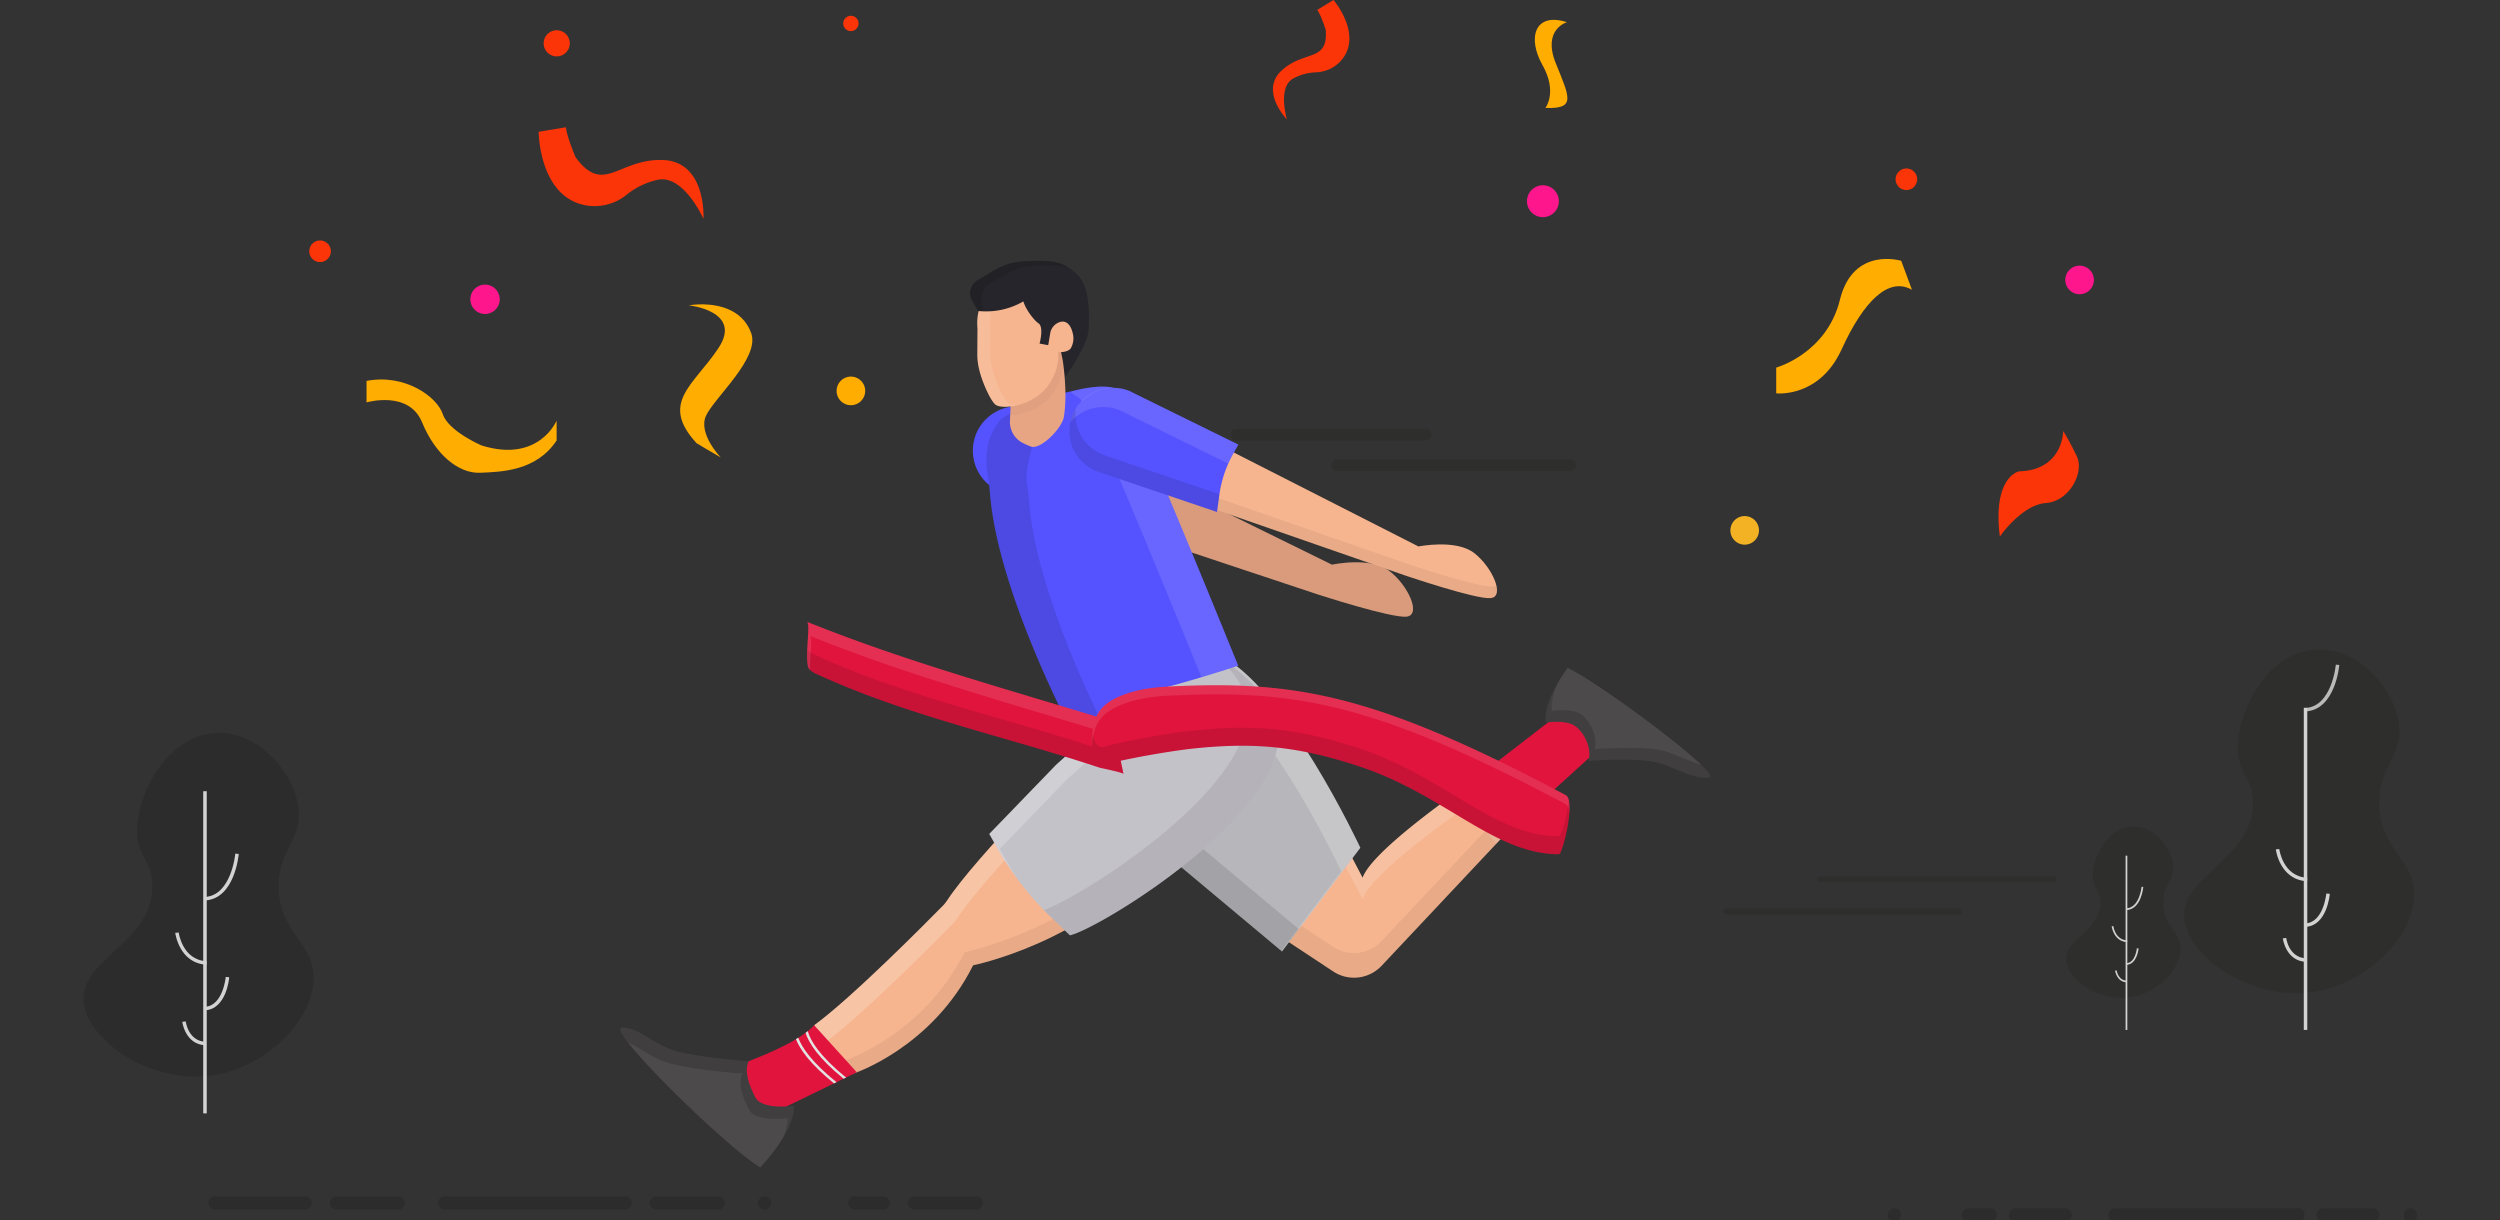 <?xml version="1.0" encoding="utf-8"?>
<svg xmlns="http://www.w3.org/2000/svg" fill="none" viewBox="0 0 635 310">
  <rect x="0" y="0" width="635" height="310" fill="#333333" stroke="none"/>
  <g clip-path="url(#a-hero)">
    <path d="M585.72 180.7c7.4-.5 8.42-11.34 8.46-11.8l-.88-.08c0 .1-1 10.57-7.63 11l.05.88Z" fill="#D3D3D3"/>
    <path d="M174.9 77.54s13.88 1.43 7.57 10.9c-6.31 9.46-14.99 13.88-5.53 24.14 0 0 3.94 2.36 6.15 3.63 0 0-5.83-6-3.78-10.57 2.05-4.56 13.73-14.67 11.51-20.98-2.21-6.32-9.14-8.06-15.92-7.12Z" fill="#FFAD01"/>
    <path d="M136.82 33.48s.08 17.33 12.85 18.8a12.95 12.95 0 0 0 9.56-2.87 19.07 19.07 0 0 1 7.77-3.73c6.63-1.47 11.68 9.9 11.68 9.9s.84-14.63-10.41-14.94c-11.26-.32-14.94 9.05-22.1-.74 0 0-2.3-5.47-2.41-7.57l-6.94 1.15Z" fill="#FC3508"/>
    <path d="M93.1 96.75v5.46s10.73-3.15 14.09 5.03c3.36 8.19 9.25 13.05 14.72 12.84 5.47-.22 14.34-.43 19.47-8.2v-5.04s-4.5 10.84-19.05 6.31c0 0-8.41-3.57-9.88-8-1.48-4.42-9.66-10.28-19.35-8.4Z" fill="#FFAD01"/>
    <path d="M216.13 7.9a1.94 1.94 0 1 0 0-3.89 1.94 1.94 0 0 0 0 3.89Z" fill="#FC3508"/>
    <path d="M216.13 102.92a3.63 3.63 0 1 0 0-7.26 3.63 3.63 0 0 0 0 7.26Z" fill="#FFAD01"/>
    <path d="M141.41 14.32a3.31 3.31 0 1 0 0-6.63 3.31 3.31 0 0 0 0 6.63ZM81.13 66.56a2.74 2.74 0 1 0 0-5.47 2.74 2.74 0 0 0 0 5.47Z" fill="#FC3508"/>
    <path d="M123.2 79.75a3.73 3.73 0 1 0 0-7.46 3.73 3.73 0 0 0 0 7.46Z" fill="#FE168D"/>
    <path d="M524.06 109.47s0 9.94-11.2 10.25c0 0-6.8 1.26-4.9 16.57 0 0 5.53-8.05 11.68-8.52 6.14-.47 9.78-7.89 7.89-11.83a72.73 72.73 0 0 0-3.47-6.47Z" fill="#FC3508"/>
    <path d="M451.16 93.37v6.54s10.94 1.26 16.6-11.15c5.67-12.42 11.99-18.51 17.88-15.15l-2.73-7.36s-12.2-3.78-15.57 9.89c-3.36 13.67-16.18 17.23-16.18 17.23Z" fill="#FFAD01"/>
    <path d="M442.96 138.34a3.63 3.63 0 1 0 0-7.25 3.63 3.63 0 0 0 0 7.25Z" fill="#F3B224"/>
    <path d="M528.03 74.73a3.63 3.63 0 1 0 0-7.25 3.63 3.63 0 0 0 0 7.25Z" fill="#FE168D"/>
    <path d="M338.71 0s7.75 9.05 1.77 15.55a8.91 8.91 0 0 1-6.25 2.82 13 13 0 0 0-5.73 1.56c-4.1 2.21-1.62 10.4-1.62 10.4s-7.04-7.23-1.3-12.46c5.74-5.22 11.83-2.01 11.15-10.32 0 0-1.26-3.89-2.15-5.03L338.71 0Z" fill="#FC3508"/>
    <path d="M398 5.64s-6.31 1.78-2.84 10.41c3.48 8.63 5.26 11.68-2.63 11.36 0 0 3.15-3.97-.74-10.88-3.9-6.9-2-13.52 6.2-10.9Z" fill="#FFAD01"/>
    <path d="M391.9 55.16a4.05 4.05 0 1 0 0-8.1 4.05 4.05 0 0 0 0 8.1Z" fill="#FE168D"/>
    <path d="M484.06 48.27a2.74 2.74 0 1 0 0-5.47 2.74 2.74 0 0 0 0 5.47Z" fill="#FC3508"/>
    <path d="M314.08 110.4h48M339.66 118.13h59.14" opacity=".13" stroke="#11100E" stroke-linecap="round" stroke-miterlimit="10" stroke-width="3"/>
    <path d="M51.49 273.42c15.2-.94 28.1-13.96 28.2-24.94.08-9.05-8.61-11.42-8.9-22.86-.26-9.88 6.12-12.08 5.02-20.49-1.13-8.83-9.79-18.98-20.19-19-11.95 0-20.09 13.34-20.78 24.05-.47 7.28 3.98 8.28 3.86 15.14-.23 14.03-17.74 18.05-17.5 28.5.23 9.63 15.31 20.53 30.29 19.6Z" fill="#000" opacity=".13"/>
    <path d="M52.5 200.97h-.88v81.83h.89v-81.83Z" fill="#D3D3D3"/>
    <path d="M52.19 228.7c7.39-.5 8.41-11.34 8.45-11.8l-.88-.08c0 .11-1 10.57-7.63 11l.06.88ZM52.19 256.6c5.28-.35 6.03-8.04 6.03-8.38l-.88-.08c0 .08-.7 7.28-5.22 7.59l.07.88ZM52.46 245.03l.04-.88c-6.2-.3-7.1-7.23-7.11-7.3l-.88.1c.01.08 1.02 7.75 7.95 8.08ZM52.16 265.5l.05-.88c-4.38-.21-5-4.98-5.03-5.18l-.88.1c0 .08.74 5.73 5.86 5.96Z" fill="#D3D3D3"/>
    <path d="M215.4 305.56a1.7 1.7 0 0 1 1.72-1.7h7.23a1.7 1.7 0 0 1 0 3.4h-7.23a1.7 1.7 0 0 1-1.71-1.7ZM230.6 305.56a1.7 1.7 0 0 1 1.7-1.7h15.68a1.7 1.7 0 0 1 0 3.4h-15.67a1.7 1.7 0 0 1-1.7-1.7ZM52.9 305.56a1.7 1.7 0 0 1 1.71-1.7h22.9a1.7 1.7 0 0 1 0 3.4h-22.9a1.7 1.7 0 0 1-1.7-1.7ZM83.77 305.56a1.7 1.7 0 0 1 1.7-1.7h15.67a1.7 1.7 0 0 1 0 3.4H85.47a1.7 1.7 0 0 1-1.7-1.7ZM111.25 305.56a1.7 1.7 0 0 1 1.7-1.7h45.82a1.7 1.7 0 0 1 0 3.4h-45.81a1.7 1.7 0 0 1-1.7-1.7ZM165.02 305.56a1.7 1.7 0 0 1 1.7-1.7h15.68a1.7 1.7 0 0 1 0 3.4h-15.67a1.7 1.7 0 0 1-1.7-1.7ZM194.21 307.27a1.7 1.7 0 1 0 0-3.41 1.7 1.7 0 0 0 0 3.4Z" fill="#000" opacity=".13"/>
    <path d="M274.69 190.75s-27.01 27-34.14 38c-.3.45-.64.88-1.02 1.27-3.73 3.8-23.24 23.52-32.75 30.4 0 0 6.44 10.53 9.95 12.28 0 0 19.9-6.44 30.44-27.51 0 0 28.69-5.85 45.68-26.93 17-21.08 10.52-37.47-18.16-27.51Z" fill="#F6B58F"/>
    <path d="M292.84 218.26c-16.98 21.08-45.66 26.93-45.66 26.93-10.54 21.07-30.45 27.51-30.45 27.51-3.1-1.55-8.5-9.97-9.7-11.9 2.2 3.22 5.4 7.52 7.53 8.58 0 0 19.9-6.44 30.44-27.51 0 0 28.69-5.86 45.68-26.93 7.86-9.75 10.69-18.5 8.64-24.1 5.25 4.97 3.17 15.44-6.48 27.42Z" fill="#000" opacity=".06"/>
    <path d="M301.84 195.41c-4-3.78-12.23-4.39-24.61-.1 0 0-27.02 27.02-34.14 38-.3.46-.64.89-1.03 1.28-3.68 3.75-22.82 23.1-32.41 30.16-1.65-2.38-2.85-4.34-2.85-4.34 9.5-6.87 29-26.6 32.74-30.39.38-.39.73-.82 1.03-1.28 7.12-10.98 34.13-38 34.13-38 16.35-5.67 25.48-2.78 27.14 4.67Z" fill="#fff" opacity=".21"/>
    <path d="m309.81 227.73 29.03 19.15a9.61 9.61 0 0 0 12.08-1.57l31.48-33.49-9.94-12.29s-24 16.4-26.35 23.42l-12.3-23.42-24 28.2Z" fill="#F6B58F"/>
    <path d="m382.4 211.82-2.35 2.5-7.6-9.38s-24 16.4-26.34 23.42l-12.3-23.42-21.04 24.74-2.95-1.95 24-28.2 12.3 23.41c2.33-7.02 26.34-23.4 26.34-23.4l9.94 12.28Z" fill="#fff" opacity=".16"/>
    <path d="m382.4 211.82-31.48 33.48a9.6 9.6 0 0 1-12.1 1.58l-29.02-19.16 3.43-3.99 25.6 16.9a9.61 9.61 0 0 0 12.08-1.58l28.76-30.58 2.73 3.35Z" fill="#000" opacity=".06"/>
    <path d="m408.75 187.82-20.48 18.65-.47.43-1.63 1.49-.47.43-3.3 3-9.95-12.3 2.96-2.28.52-.4 1.73-1.33.51-.4 20.04-15.49 10.54 8.2ZM217.63 272.36l-2.73 1.32-.63.3-1.8.9-.63.3-22.64 10.99-7.6-8.78 4.71-6.44s9.44-3.15 15.9-7l.57-.37c.66-.4 1.28-.83 1.84-1.25.2-.14.37-.29.56-.43.58-.45 1.12-.95 1.61-1.5l10.84 11.96Z" fill="#E1143D"/>
    <path d="m296.93 217.67 28.69 24 19.9-26.34s-19.33-41.56-36.3-49.17l-12.29 51.51Z" fill="#B7B6BA"/>
    <path d="m345.52 215.34-19.89 26.33-.2-.16 15.25-20.19s-17.1-36.8-33.27-47.49l1.84-7.67c16.95 7.6 36.27 49.18 36.27 49.18Z" fill="#fff" opacity=".21"/>
    <path d="m329.91 236-4.3 5.67-28.67-24 12.29-51.51c1.18.54 2.31 1.19 3.38 1.93L302 212.63 329.9 236Z" fill="#000" opacity=".11"/>
    <path d="m268.25 194.26 35.12-31.61s18.79 10.52 21.08 21.07c4.68 21.66-44.82 52.04-52.68 53.86l-4.56-4.36a77.55 77.55 0 0 1-13.98-17.94l-1.95-3.46 16.97-17.56Z" fill="#C4C2C9"/>
    <path d="M312.75 168.61c-6.24-7.44-6.7-2.16-6.7-2.16l-35.13 31.61-16.98 17.56 1.95 3.46a78.37 78.37 0 0 0 2.77 4.51 76.73 76.73 0 0 1-5.44-8.31l-1.95-3.46 16.98-17.56 35.13-31.61s4.28-3.15 9.38 5.96Z" fill="#fff" opacity=".21"/>
    <path d="m271.78 237.58-4.56-4.36c-.7-.66-1.39-1.34-2.06-2.03 10.77-4.02 55.94-32.74 51.46-53.47-.95-4.33-4.69-8.66-8.74-12.25 5.71 3.83 15 11.04 16.56 18.25 4.69 21.66-44.8 52.04-52.66 53.86Z" fill="#000" opacity=".08"/>
    <path d="m338.3 143.42-52.15-25.63-4.42 15.57L334.77 151s18.57 6.03 22.48 5.63c3.9-.4.36-8.1-4.47-11.7-4.82-3.6-14.48-1.5-14.48-1.5Z" fill="#E7A584"/>
    <path d="m338.3 143.42-52.15-25.63-4.42 15.57L334.77 151s18.57 6.03 22.48 5.63c3.9-.4.36-8.1-4.47-11.7-4.82-3.6-14.48-1.5-14.48-1.5Z" fill="#000" opacity=".06"/>
    <path d="m291.08 117.58-1.33 2.46c-1.8 3.3-2.96 6.9-3.42 10.64l-.55 4.5-30.51-9.86-.2-.06a11.3 11.3 0 0 1-7.32-14.56 11.28 11.28 0 0 1 14.87-6.67l1.24.59 27.22 12.95Z" fill="#5553FF"/>
    <path d="M314.51 169.09s-8.78 2.92-17.56 5.27c-5.04 1.34-11.86 6-16.76 9.74a130.37 130.37 0 0 0-6.23 5.04s-20.38-37.41-22.5-63.71a67.23 67.23 0 0 0-.67-5.43c-.48-3.16-.64-9.05 3.61-13.67 2.47-2.66 6.41-4.9 12.63-5.94a70.3 70.3 0 0 0 5.6-1.12c3.79-.95 10.54-2.16 12.61.73 2.91 4.1 29.27 69.09 29.27 69.09Z" fill="#5553FF"/>
    <path d="M314.51 169.09s-4.02 1.34-9.34 2.94c-1.23-3.01-26.37-64.96-29.23-68.96-2.07-2.9-5.16-3.32-3.31-3.79 3.78-.95 10.53-2.16 12.6.74 2.92 4.09 29.28 69.07 29.28 69.07Z" fill="#fff" opacity=".11"/>
    <path d="m214.91 273.7-.63.3c-6.48-5.28-8.88-9.14-9.67-11.66.2-.15.37-.3.56-.43.67 2.38 2.94 6.28 9.74 11.79ZM212.47 274.87l-.63.31c-6.14-4.98-8.69-8.7-9.67-11.24l.58-.37c.91 2.45 3.39 6.2 9.72 11.3ZM386.18 208.39l-.48.43c-1.72-2.64-5.5-7.92-10.3-11.57l.53-.4c4.75 3.67 8.49 8.85 10.25 11.54ZM388.27 206.47l-.47.44c-1.75-2.67-5.46-7.8-10.14-11.4l.51-.4c4.65 3.6 8.33 8.66 10.1 11.36Z" fill="#E2E2E2"/>
    <path d="M261.42 127.74c1.55 19.13 12.76 44.15 18.75 56.36-3.65 2.78-6.23 5.04-6.23 5.04s-20.37-37.41-22.5-63.7a66.78 66.78 0 0 0-.66-5.43c-.49-3.17-.64-9.06 3.6-13.67 2.4-1.62 5.62-2.92 9.95-3.63 1.88-.31-4.32 14.6-3.55 19.6.26 1.8.5 3.61.64 5.43Z" fill="#000" opacity=".11"/>
    <path d="m360.29 138.8-50.57-25.73-4.5 15.15 51.54 17.9s18.05 6.15 21.84 5.8c3.79-.33.45-7.91-4.2-11.48-4.65-3.56-14.11-1.64-14.11-1.64Z" fill="#F6B58F"/>
    <path d="M378.58 151.93c-3.8.34-21.84-5.8-21.84-5.8l-51.54-17.91.85-2.87 51.28 17.82s18.06 6.13 21.84 5.8c.32-.02.63-.12.9-.28.43 1.77.06 3.1-1.49 3.24Z" fill="#000" opacity=".06"/>
    <path d="m314.54 112.93-1.34 2.39c-1.8 3.2-2.97 6.7-3.48 10.34l-.6 4.38L279.47 120l-.2-.06a11 11 0 1 1 7.65-20.62l1.2.6 26.42 13Z" fill="#5553FF"/>
    <path d="m314.54 112.93-1.34 2.39c-.45.8-.86 1.61-1.23 2.45l-26.23-12.92-1.2-.59a10.97 10.97 0 0 0-12.68 3.03l.2-.83a11.02 11.02 0 0 1 14.88-7.13l1.2.6 26.4 13Z" fill="#fff" opacity=".11"/>
    <path d="m280.99 115.8 28.73 9.72c0 .05 0 .1-.02.15l-.6 4.38-29.66-10.03-.18-.06a11 11 0 0 1-6-16.25 11 11 0 0 0 7.53 12l.2.08Z" fill="#000" opacity=".11"/>
    <path d="M269.84 91.48c-9.94-5.6-21.3-12.28-21.3-12.28l-1.62-2.84a3.77 3.77 0 0 1 1.2-5.06l.17-.1c3.6-2.02 6.3-4.55 11.78-4.83 7.67-.4 9.87.08 13.27 3.09 2.2 1.95 3.56 5.53 3.2 14.1-.13 3.11-3.69 9.21-6.07 12.16l-.63-4.24Z" fill="#26252B"/>
    <path d="m248.54 79.2-1.62-2.85a3.76 3.76 0 0 1 1.2-5.06l.17-.1c3.6-2.01 6.3-4.55 11.78-4.83 6.03-.31 8.67-.09 11.19 1.47-1.97-.49-4.47-.52-8.44-.32-5.48.29-8.17 2.82-11.79 4.83l-.17.1c-1.7 1.07-1.93 5-.93 6.74l-1.39.01Z" fill="#000" opacity=".11"/>
    <path d="M270.22 105.89c-.47 2.9-5.97 8.5-8.44 7.52-.74-.3-1.44-.62-2.05-.92a5.98 5.98 0 0 1-3.2-5.61l.06-1.41.1-2.15.16-3.46s8.69-14.8 12.32-12.73a55.4 55.4 0 0 0 .77 4.41c.54 3.85 1.06 9.54.28 14.35Z" fill="#E7A584"/>
    <path d="M248.57 79c-.33 1.44-.42 2.91-.29 4.37l-.04 6.77c.01 1.14.15 2.27.4 3.39.65 3.09 2.75 7.86 4.09 9.15 1.55 1.5 9.77.6 13.63-4.92 3.13-4.5 2.42-8.37 2.42-8.37s2 .3 3.12-.8c.63-1.03.87-2.23.69-3.41-.54-3.01-1.93-3.7-3.14-3.45a3.6 3.6 0 0 0-2.71 3.01l-.49 2.93-2.2-.4s1.17-4.21-.29-5.16c-1.12-.74-3.28-3.58-3.82-5.56a18.99 18.99 0 0 1-11.37 2.46Z" fill="#F6B58F"/>
    <path d="M269.85 91.53s.7 3.88-2.42 8.37c-2.73 3.9-7.65 5.5-10.84 5.57l.1-2.15c3.11-.4 7.17-2.05 9.55-5.46 3.14-4.49 2.43-8.37 2.43-8.37.31.04.63.04.95.02l.32 2.03-.1-.01Z" fill="#000" opacity=".03"/>
    <path d="M258.3 102.95c-2.58.61-4.83.44-5.57-.27-1.33-1.29-3.43-6.06-4.09-9.15a16.21 16.21 0 0 1-.4-3.4l.05-6.76c-.14-1.46-.04-2.93.28-4.36h.07c1.04.1 2.08.1 3.12.03-.27 1.3-.34 2.64-.2 3.96l-.04 6.76c0 1.14.14 2.28.4 3.4.65 3.08 2.75 7.86 4.09 9.15.38.38 1.21.59 2.29.64Z" fill="#fff" opacity=".11"/>
    <path d="M398.16 169.66s-6.43 8.52-5.5 13.89c0 0 5.15-.88 7.54.95 2.95 2.27 4.05 6.52 3.28 8.75 0 0 13.37-1.06 18.35.65 4.98 1.7 8.65 4.12 12.32 3.57 3.67-.56-28.26-24.4-36-27.81Z" fill="#4C4A4A"/>
    <path d="M434.15 197.47c-3.68.55-7.34-1.87-12.32-3.58-4.98-1.7-18.35-.64-18.35-.64.78-2.22-.31-6.48-3.28-8.75-2.4-1.84-7.55-.95-7.55-.95-.51-3.04 1.31-7.08 3-10.02-1.07 2.37-1.84 4.95-1.47 7.06 0 0 5.15-.88 7.54.95 2.95 2.26 4.05 6.52 3.28 8.74 0 0 13.37-1.05 18.35.65 3.39 1.16 6.17 2.66 8.76 3.32 1.95 1.87 2.84 3.1 2.04 3.22Z" fill="#000" opacity=".16"/>
    <path d="M193.1 296.54s8.83-9.13 8.53-15.62c0 0-8.1 1.05-9.75-2.14-1.65-3.19-2.95-6.73-1.68-9.25 0 0-10.6-.58-18.16-2.48-6.08-1.54-9.63-6.15-14.05-6.02-4.42.12 26.46 30.36 35.1 35.5Z" fill="#4C4A4A"/>
    <path d="M198.98 288.84c.69-1.64 1.1-3.29 1.04-4.79 0 0-8.1 1.05-9.75-2.14-1.65-3.2-2.93-6.73-1.68-9.25 0 0-10.6-.58-18.16-2.48-4.6-1.16-7.74-4.08-10.91-5.38-1.78-2.3-2.48-3.75-1.53-3.77 4.42-.13 7.97 4.48 14.05 6.02 7.56 1.9 18.16 2.47 18.16 2.47-1.25 2.53.03 6.07 1.68 9.26 1.65 3.2 9.74 2.14 9.74 2.14.12 2.49-1.1 5.33-2.64 7.92Z" fill="#000" opacity=".16"/>
    <path d="m282.64 183.28 2.73 13.33c-.04-.4-5.74-1.51-6.1-1.63-5.1-1.7-10.22-3.26-15.36-4.78-19.12-5.64-38.16-10.58-56.35-18.93a5.6 5.6 0 0 1-1.99-1.28c-1.5-1.75.51-11.61-.63-12.07 25.37 10.24 51.6 17.33 77.7 25.36Z" fill="#E1143D"/>
    <path d="M285.37 196.61c-.04-.4-5.74-1.51-6.1-1.64a480.01 480.01 0 0 0-15.37-4.77c-19.11-5.64-38.15-10.58-56.34-18.93a5.6 5.6 0 0 1-1.98-1.28c-.62-.7-.64-2.8-.54-5.03l.1.15c.57.56 1.25 1 2 1.28 18.18 8.35 37.22 13.3 56.34 18.93a464.16 464.16 0 0 1 15.35 4.78c.3.1 3.94.85 5.35 1.34l1.2 5.17Z" fill="#000" opacity=".11"/>
    <path d="M205.71 170.13c-.05-.04-.1-.09-.13-.14-1.5-1.75.5-11.6-.64-12.07 25.37 10.24 51.6 17.33 77.7 25.36l.7 3.58c-26.08-8.03-52.3-15.12-77.66-25.35.77.31.06 5.11.03 8.62Z" fill="#fff" opacity=".11"/>
    <path d="M396.02 216.97c-16.4.07-28.88-15.01-50.53-22.22-15.84-5.28-27.29-6.36-43.87-4.46a213.56 213.56 0 0 0-19.4 3.47c-1.15.26-2.45.94-3.28.2-2.09-1.85-1.67-6.02-1.37-8.48.43-3.53 1.86-5.97 5.08-7.75 4.26-2.35 9.42-3.11 14.2-3.35 32.05-1.58 52.26 1.77 100.87 27.59 2.61 1.38-.86 14.97-1.7 15Z" fill="#E1143D"/>
    <path d="M398.62 206.46c-.1-1.1-.4-1.9-.93-2.19-48.6-25.82-68.8-29.17-100.86-27.57-4.8.24-9.95 1-14.2 3.35-3.23 1.78-4.65 4.23-5.08 7.75-.08.64-.17 1.4-.22 2.2-.08-1.51 0-3.03.22-4.53.43-3.52 1.85-5.97 5.07-7.75 4.26-2.36 9.43-3.11 14.2-3.35 32.06-1.59 52.26 1.75 100.87 27.57.88.48 1.08 2.3.93 4.52Z" fill="#fff" opacity=".11"/>
    <path d="M396.02 216.97c-16.4.07-28.88-15.01-50.53-22.22-15.84-5.28-27.29-6.36-43.87-4.46a213.12 213.12 0 0 0-19.4 3.48c-1.15.25-2.43.93-3.28.2-1.87-1.66-1.74-5.13-1.47-7.62.2 1.21.64 2.31 1.47 3.04.84.74 2.13.07 3.27-.2 2.85-.64 5.71-1.23 8.59-1.76 3.6-.67 7.18-1.29 10.82-1.7 16.58-1.9 28.03-.83 43.87 4.45 21.64 7.22 34.12 22.3 50.53 22.22.5 0 1.95-4.89 2.46-9.1.89 3.75-1.75 13.64-2.46 13.66Z" fill="#000" opacity=".11"/>
    <path d="M612.23 310.3c.11 0 .22 0 .33-.02l.33-.1a2 2 0 0 0 .29-.16c.1-.06.18-.13.25-.21a1.6 1.6 0 0 0 .47-.87 1.7 1.7 0 0 0-1.18-1.96 1.7 1.7 0 0 0-1.44.2c-.1.06-.18.14-.26.22a2 2 0 0 0-.47.87 1.84 1.84 0 0 0 0 .66l.1.33.16.29c.13.18.29.34.47.47a2.05 2.05 0 0 0 .61.26l.34.03ZM498.27 308.6a1.7 1.7 0 0 1 1.7-1.7h5.54a1.7 1.7 0 0 1 0 3.4h-5.53a1.7 1.7 0 0 1-1.71-1.7ZM510.2 308.6a1.7 1.7 0 0 1 1.71-1.7h12.65a1.7 1.7 0 0 1 0 3.4H511.9a1.7 1.7 0 0 1-1.7-1.7ZM535.48 308.6a1.7 1.7 0 0 1 1.7-1.7h46.47a1.7 1.7 0 0 1 0 3.4H537.2a1.7 1.7 0 0 1-1.7-1.7ZM588.36 308.6a1.7 1.7 0 0 1 1.7-1.7h12.64a1.7 1.7 0 0 1 0 3.4h-12.63a1.7 1.7 0 0 1-1.7-1.7ZM481.2 310.3c.1 0 .22 0 .33-.02l.32-.1.3-.16c.09-.06.17-.13.25-.21a1.48 1.48 0 0 0 .37-.55 1.8 1.8 0 0 0 .1-.99 1.8 1.8 0 0 0-.25-.61c-.07-.1-.14-.18-.22-.26a1.64 1.64 0 0 0-.87-.47 1.8 1.8 0 0 0-.99.1 1.64 1.64 0 0 0-.76.63 1.67 1.67 0 0 0-.26.61 1.76 1.76 0 0 0 0 .67 1.82 1.82 0 0 0 .26.6c.06.1.13.19.21.26.08.09.17.16.26.22a2.05 2.05 0 0 0 .62.26c.1.02.21.03.32.03Z" fill="#000" opacity=".13"/>
    <path d="M585.02 252.22c15.22-.94 28.11-13.96 28.21-24.94.08-9.05-8.6-11.42-8.9-22.86-.26-9.88 6.12-12.07 5.02-20.48-1.13-8.84-9.78-18.99-20.18-19-11.96 0-20.1 13.34-20.79 24.04-.47 7.28 3.98 8.29 3.86 15.14-.24 14.03-17.74 18.05-17.5 28.5.22 9.63 15.31 20.53 30.28 19.6Z" fill="#11100E" opacity=".13"/>
    <path d="M586.05 179.78h-.89v81.82h.89v-81.82Z" fill="#D3D3D3"/>
    <path d="M585.72 235.41c5.3-.35 6.04-8.05 6.04-8.38l-.88-.08c0 .07-.69 7.28-5.22 7.58l.06.88ZM586 223.83l.04-.88c-6.2-.3-7.1-7.23-7.1-7.3l-.88.1c0 .08.99 7.75 7.94 8.08ZM585.7 244.3l.04-.88c-4.36-.21-5.03-4.97-5.03-5.18l-.87.11c0 .08.74 5.72 5.86 5.96Z" fill="#D3D3D3"/>
    <path d="M539.81 253.46c7.59-.47 14.02-6.96 14.09-12.44.04-4.53-4.3-5.7-4.45-11.4-.13-4.92 3.06-6.03 2.52-10.2-.56-4.42-4.88-9.48-10.06-9.49-5.96 0-10.02 6.66-10.36 12-.24 3.62 1.98 4.13 1.92 7.54-.12 7-8.86 8.99-8.74 14.21.11 4.8 7.64 10.24 15.08 9.78Z" fill="#11100E" opacity=".13"/>
    <path d="M540.34 217.34h-.44v44.27h.44v-44.27Z" fill="#D3D3D3"/>
    <path d="M540.18 231.16c3.69-.25 4.2-5.65 4.21-5.88l-.43-.04c0 .05-.5 5.26-3.81 5.48l.03.44ZM540.18 245.07c2.63-.17 3.02-4.02 3.02-4.17l-.44-.05c0 .04-.34 3.64-2.6 3.79l.02.44ZM540.31 239.3v-.44c-3.09-.15-3.52-3.6-3.52-3.64l-.43.06c0 .04.5 3.85 3.95 4.03ZM540.17 249.52v-.44c-2.18-.1-2.52-2.48-2.52-2.59l-.43.06c.03.03.4 2.85 2.95 2.97Z" fill="#D3D3D3"/>
    <path d="M521.57 224.1h-59.14a.76.76 0 0 1-.75-.75.75.75 0 0 1 .75-.75h59.14a.75.75 0 1 1 0 1.5ZM497.56 232.26h-59.14a.75.75 0 0 1 0-1.51h59.14a.75.75 0 0 1 .75.75.75.75 0 0 1-.75.76Z" fill="#11100E" opacity=".13"/>
  </g>
  <defs>
    <clipPath id="a-hero">
      <path d="M0 0h634.57v310H0z" fill="#fff"/>
    </clipPath>
  </defs>
</svg>
